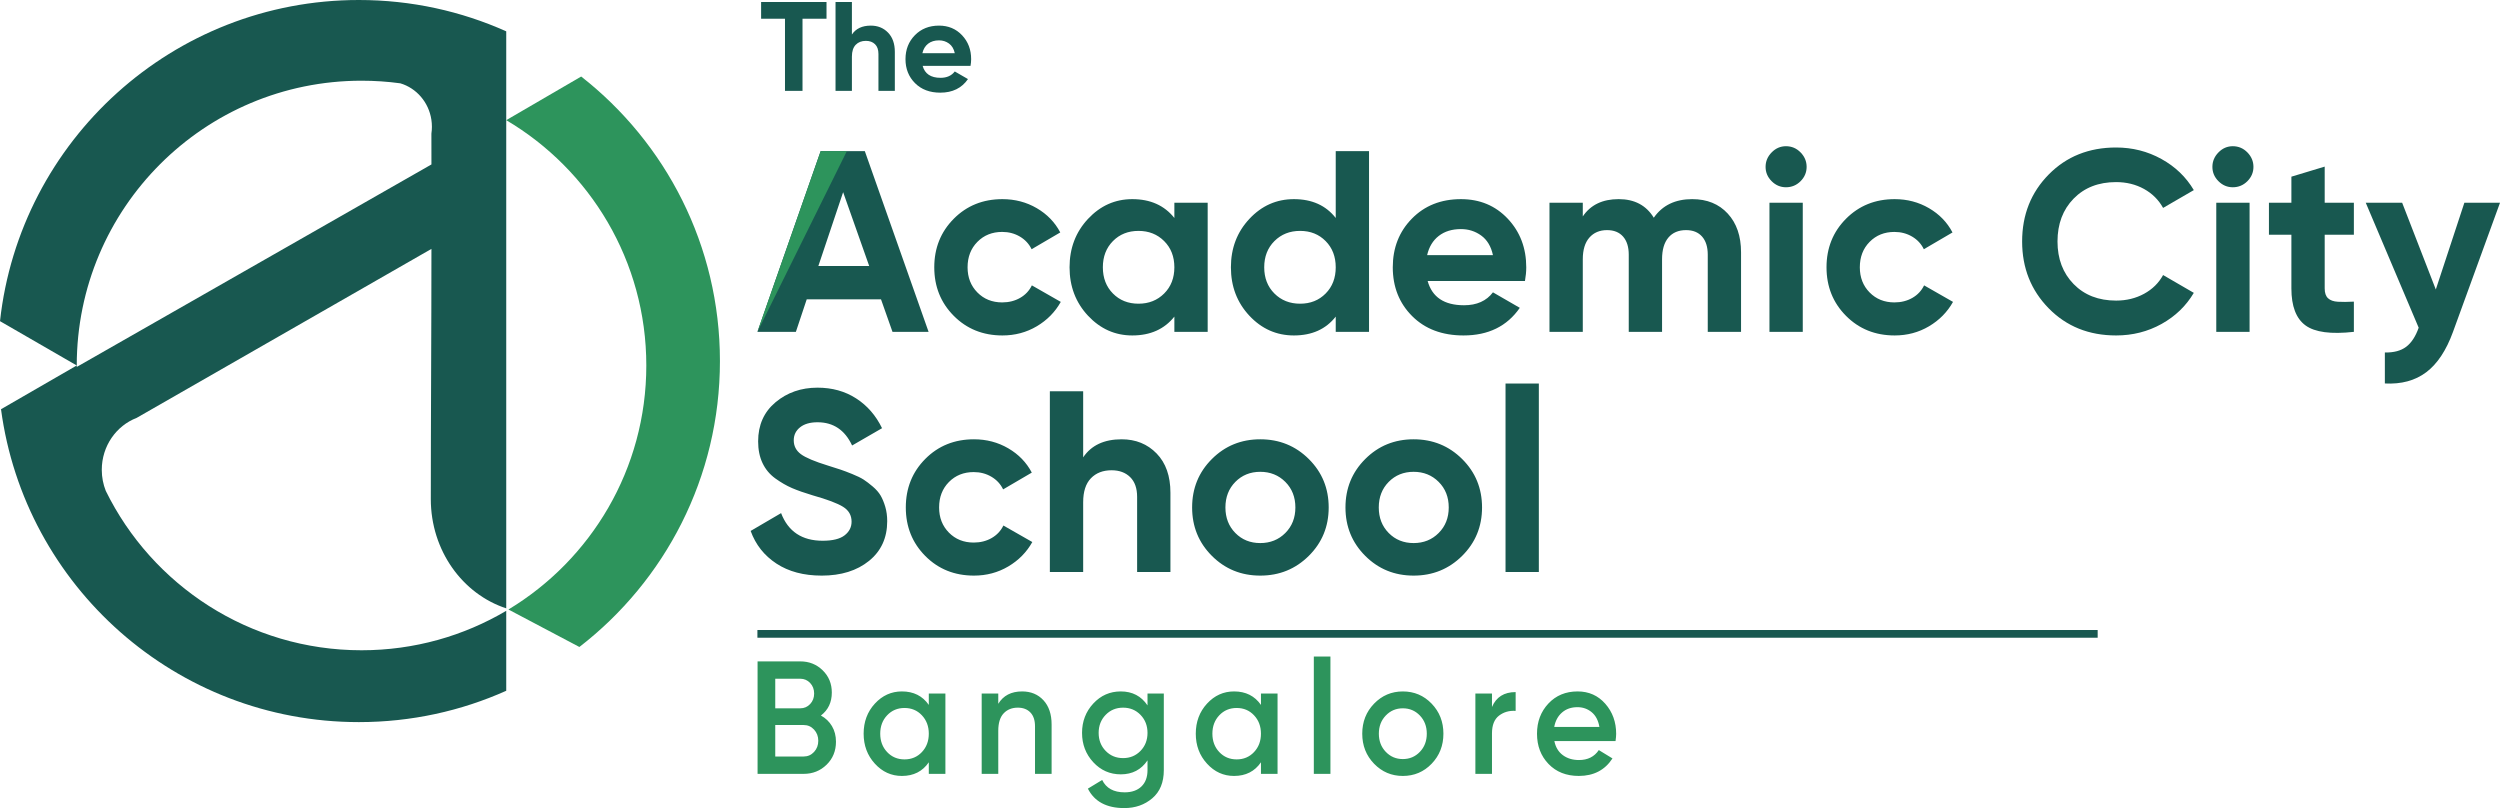 <svg width="198" height="64" viewBox="0 0 198 64" fill="none" xmlns="http://www.w3.org/2000/svg">
<g id="_3074400788384">
<path id="Vector" fill-rule="evenodd" clip-rule="evenodd" d="M6.079 28.946C6.079 16.49 16.177 6.392 28.634 6.392C29.675 6.392 30.701 6.462 31.705 6.599C32.982 6.977 33.956 8.097 34.165 9.479C34.193 9.661 34.207 9.848 34.207 10.037C34.207 10.224 34.194 10.407 34.167 10.586L34.17 12.762V13.024L6.079 29.061C6.079 29.023 6.079 28.985 6.079 28.946H6.079ZM34.17 19.712C34.17 26.317 34.12 32.929 34.12 39.531C34.12 43.605 36.636 47.05 40.094 48.181V46.579V30.88V9.516V2.482C36.53 0.887 32.58 0 28.423 0C13.698 0 1.572 11.13 0 25.436L6.079 28.946L0.08 32.41C1.945 46.399 13.924 57.191 28.423 57.191C32.58 57.191 36.53 56.304 40.094 54.709V48.376C36.736 50.361 32.818 51.501 28.634 51.501C19.741 51.501 12.051 46.355 8.378 38.878C8.174 38.364 8.061 37.801 8.061 37.211C8.061 35.327 9.208 33.72 10.818 33.099L34.17 19.712V19.712Z" fill="#185850"/>
<path id="Vector_2" fill-rule="evenodd" clip-rule="evenodd" d="M40.094 9.517C46.735 13.442 51.188 20.674 51.188 28.947C51.188 37.147 46.812 44.325 40.268 48.273L45.887 51.241C52.658 46.011 57.019 37.813 57.019 28.596C57.019 19.443 52.719 11.294 46.029 6.061L40.094 9.517H40.094Z" fill="#2D945C"/>
<path id="Vector_3" d="M70.685 26.282L69.775 23.705H63.893L63.034 26.282H59.987L64.997 11.968H68.493L73.544 26.282H70.685ZM64.813 21.068H68.841L66.776 15.22L64.813 21.068H64.813ZM79.392 26.568C77.852 26.568 76.567 26.05 75.538 25.014C74.509 23.978 73.994 22.697 73.994 21.17C73.994 19.643 74.509 18.362 75.538 17.326C76.567 16.29 77.852 15.772 79.392 15.772C80.387 15.772 81.294 16.01 82.112 16.487C82.93 16.965 83.55 17.605 83.973 18.409L81.703 19.738C81.499 19.316 81.189 18.982 80.773 18.736C80.357 18.491 79.89 18.368 79.372 18.368C78.581 18.368 77.927 18.631 77.409 19.156C76.891 19.681 76.632 20.352 76.632 21.17C76.632 21.974 76.891 22.639 77.409 23.163C77.927 23.688 78.581 23.951 79.372 23.951C79.904 23.951 80.377 23.831 80.793 23.593C81.209 23.354 81.519 23.024 81.724 22.601L84.014 23.91C83.564 24.714 82.93 25.358 82.112 25.842C81.294 26.326 80.388 26.568 79.392 26.568L79.392 26.568ZM93.01 16.058H95.648V26.282H93.01V25.075C92.219 26.07 91.108 26.568 89.677 26.568C88.314 26.568 87.145 26.046 86.17 25.004C85.196 23.961 84.709 22.683 84.709 21.17C84.709 19.657 85.196 18.379 86.17 17.336C87.145 16.293 88.314 15.772 89.677 15.772C91.108 15.772 92.219 16.269 93.01 17.264V16.058V16.058ZM88.143 23.245C88.675 23.784 89.35 24.053 90.168 24.053C90.986 24.053 91.664 23.784 92.202 23.245C92.741 22.707 93.01 22.015 93.01 21.17C93.01 20.325 92.741 19.633 92.202 19.095C91.664 18.556 90.986 18.287 90.168 18.287C89.35 18.287 88.675 18.556 88.143 19.095C87.612 19.633 87.346 20.325 87.346 21.17C87.346 22.015 87.612 22.707 88.143 23.245ZM105.79 11.969H108.427V26.282H105.79V25.075C105.012 26.07 103.908 26.568 102.477 26.568C101.1 26.568 99.924 26.046 98.95 25.004C97.975 23.961 97.488 22.683 97.488 21.17C97.488 19.657 97.975 18.379 98.95 17.336C99.924 16.293 101.1 15.772 102.477 15.772C103.908 15.772 105.012 16.269 105.79 17.264V11.968V11.969ZM100.933 23.245C101.472 23.784 102.15 24.053 102.968 24.053C103.786 24.053 104.46 23.784 104.992 23.245C105.524 22.707 105.79 22.015 105.79 21.17C105.79 20.325 105.524 19.633 104.992 19.095C104.46 18.556 103.786 18.287 102.968 18.287C102.15 18.287 101.472 18.556 100.933 19.095C100.395 19.633 100.126 20.325 100.126 21.17C100.126 22.015 100.395 22.707 100.933 23.245ZM113.069 22.254C113.423 23.535 114.384 24.176 115.952 24.176C116.96 24.176 117.724 23.835 118.242 23.153L120.368 24.38C119.359 25.839 117.874 26.568 115.911 26.568C114.22 26.568 112.864 26.057 111.842 25.035C110.819 24.013 110.308 22.724 110.308 21.17C110.308 19.63 110.812 18.345 111.821 17.316C112.83 16.287 114.125 15.772 115.706 15.772C117.206 15.772 118.443 16.29 119.418 17.326C120.392 18.363 120.879 19.644 120.879 21.17C120.879 21.511 120.845 21.872 120.777 22.254H113.069V22.254ZM113.028 20.209H118.242C118.092 19.514 117.782 18.996 117.312 18.655C116.841 18.314 116.306 18.144 115.707 18.144C114.998 18.144 114.412 18.325 113.948 18.686C113.485 19.047 113.178 19.555 113.028 20.209ZM134.027 15.772C135.199 15.772 136.137 16.154 136.838 16.917C137.541 17.68 137.891 18.703 137.891 19.984V26.282H135.254V20.168C135.254 19.554 135.104 19.077 134.804 18.736C134.504 18.396 134.081 18.225 133.536 18.225C132.936 18.225 132.469 18.423 132.135 18.818C131.801 19.214 131.635 19.786 131.635 20.536V26.282H128.997V20.168C128.997 19.554 128.847 19.077 128.547 18.736C128.247 18.396 127.824 18.225 127.279 18.225C126.693 18.225 126.226 18.423 125.878 18.818C125.531 19.214 125.357 19.786 125.357 20.536V26.282H122.719V16.058H125.357V17.141C125.97 16.228 126.918 15.771 128.199 15.771C129.453 15.771 130.38 16.262 130.98 17.244C131.662 16.262 132.677 15.771 134.027 15.771L134.027 15.772ZM141.449 14.831C141.013 14.831 140.635 14.671 140.315 14.351C139.994 14.03 139.834 13.652 139.834 13.216C139.834 12.78 139.994 12.398 140.315 12.071C140.635 11.744 141.013 11.58 141.449 11.58C141.899 11.58 142.285 11.744 142.605 12.071C142.925 12.398 143.085 12.78 143.085 13.216C143.085 13.652 142.925 14.03 142.605 14.351C142.285 14.671 141.899 14.831 141.449 14.831ZM140.141 26.282V16.058H142.779V26.282H140.141ZM150.058 26.568C148.517 26.568 147.233 26.05 146.203 25.014C145.174 23.978 144.66 22.697 144.66 21.17C144.66 19.643 145.174 18.362 146.203 17.326C147.233 16.29 148.517 15.772 150.058 15.772C151.053 15.772 151.959 16.011 152.777 16.488C153.595 16.965 154.215 17.605 154.638 18.41L152.368 19.739C152.164 19.316 151.854 18.982 151.438 18.737C151.022 18.492 150.555 18.369 150.037 18.369C149.247 18.369 148.593 18.631 148.075 19.156C147.556 19.681 147.298 20.352 147.298 21.17C147.298 21.974 147.556 22.639 148.075 23.164C148.593 23.688 149.247 23.951 150.037 23.951C150.569 23.951 151.043 23.831 151.459 23.593C151.874 23.355 152.184 23.024 152.389 22.601L154.679 23.91C154.229 24.714 153.595 25.358 152.777 25.842C151.959 26.326 151.053 26.568 150.058 26.568V26.568Z" fill="#185850"/>
<path id="Vector_4" d="M65.46 0.159V1.486H63.559V7.199H62.171V1.486H60.28V0.159H65.46ZM68.97 2.029C69.52 2.029 69.974 2.213 70.332 2.582C70.691 2.951 70.871 3.46 70.871 4.111V7.198H69.573V4.272C69.573 3.936 69.483 3.68 69.302 3.502C69.121 3.325 68.879 3.236 68.578 3.236C68.242 3.236 67.974 3.34 67.773 3.547C67.572 3.755 67.471 4.067 67.471 4.483V7.198H66.174V0.158H67.471V2.733C67.786 2.263 68.286 2.029 68.97 2.029V2.029ZM73.073 5.217C73.247 5.847 73.72 6.163 74.491 6.163C74.987 6.163 75.363 5.995 75.618 5.66L76.663 6.263C76.168 6.981 75.437 7.339 74.471 7.339C73.64 7.339 72.972 7.088 72.47 6.585C71.967 6.082 71.715 5.448 71.715 4.684C71.715 3.926 71.963 3.294 72.46 2.788C72.956 2.282 73.593 2.029 74.371 2.029C75.108 2.029 75.716 2.284 76.196 2.793C76.675 3.303 76.915 3.933 76.915 4.684C76.915 4.852 76.898 5.029 76.865 5.217H73.073L73.073 5.217ZM73.053 4.211H75.618C75.544 3.869 75.391 3.615 75.16 3.447C74.929 3.28 74.666 3.196 74.371 3.196C74.022 3.196 73.733 3.285 73.505 3.462C73.277 3.64 73.127 3.89 73.053 4.212V4.211Z" fill="#185850"/>
<path id="Vector_5" d="M65.074 45.588C63.656 45.588 62.463 45.271 61.496 44.637C60.528 44.003 59.846 43.141 59.451 42.05L61.863 40.639C62.422 42.098 63.52 42.827 65.155 42.827C65.946 42.827 66.525 42.684 66.893 42.398C67.261 42.112 67.445 41.751 67.445 41.315C67.445 40.81 67.221 40.418 66.771 40.139C66.321 39.859 65.517 39.556 64.358 39.229C63.717 39.038 63.175 38.847 62.732 38.657C62.289 38.466 61.846 38.21 61.403 37.89C60.96 37.569 60.623 37.164 60.391 36.673C60.159 36.182 60.044 35.61 60.044 34.956C60.044 33.661 60.504 32.628 61.424 31.858C62.344 31.088 63.451 30.703 64.746 30.703C65.905 30.703 66.924 30.986 67.803 31.552C68.683 32.117 69.368 32.904 69.858 33.913L67.487 35.283C66.914 34.056 66.001 33.443 64.746 33.443C64.16 33.443 63.7 33.576 63.366 33.842C63.032 34.108 62.865 34.452 62.865 34.874C62.865 35.324 63.053 35.689 63.428 35.968C63.803 36.248 64.522 36.551 65.585 36.878C66.021 37.015 66.352 37.12 66.577 37.195C66.801 37.27 67.108 37.386 67.497 37.543C67.885 37.7 68.185 37.846 68.396 37.982C68.608 38.119 68.849 38.303 69.122 38.534C69.394 38.766 69.603 39.005 69.746 39.25C69.889 39.495 70.011 39.792 70.114 40.139C70.216 40.487 70.267 40.865 70.267 41.274C70.267 42.596 69.787 43.646 68.826 44.423C67.865 45.2 66.614 45.589 65.073 45.589L65.074 45.588ZM77.138 45.588C75.597 45.588 74.312 45.07 73.283 44.034C72.254 42.998 71.74 41.717 71.74 40.19C71.74 38.663 72.254 37.382 73.283 36.346C74.312 35.31 75.597 34.792 77.138 34.792C78.133 34.792 79.039 35.031 79.857 35.508C80.675 35.985 81.295 36.625 81.718 37.43L79.448 38.759C79.244 38.336 78.934 38.002 78.518 37.757C78.102 37.511 77.635 37.389 77.117 37.389C76.326 37.389 75.672 37.651 75.154 38.176C74.636 38.701 74.377 39.372 74.377 40.19C74.377 40.994 74.636 41.659 75.154 42.184C75.672 42.708 76.326 42.971 77.117 42.971C77.649 42.971 78.122 42.851 78.538 42.613C78.954 42.374 79.264 42.044 79.469 41.621L81.759 42.929C81.309 43.734 80.675 44.378 79.857 44.862C79.039 45.346 78.133 45.588 77.138 45.588ZM88.833 34.792C89.951 34.792 90.874 35.166 91.604 35.916C92.333 36.666 92.698 37.702 92.698 39.024V45.301H90.06V39.351C90.06 38.669 89.876 38.148 89.508 37.787C89.14 37.425 88.649 37.245 88.036 37.245C87.355 37.245 86.809 37.456 86.4 37.879C85.992 38.301 85.787 38.935 85.787 39.781V45.301H83.149V30.988H85.787V36.223C86.428 35.269 87.443 34.792 88.834 34.792H88.833ZM103.658 44.023C102.608 45.066 101.327 45.588 99.814 45.588C98.3 45.588 97.022 45.066 95.98 44.023C94.937 42.981 94.416 41.703 94.416 40.19C94.416 38.676 94.937 37.398 95.98 36.356C97.023 35.313 98.3 34.792 99.814 34.792C101.327 34.792 102.608 35.313 103.658 36.356C104.707 37.399 105.232 38.676 105.232 40.19C105.232 41.703 104.707 42.981 103.658 44.023ZM97.84 42.214C98.365 42.746 99.023 43.011 99.813 43.011C100.604 43.011 101.265 42.746 101.797 42.214C102.328 41.682 102.594 41.008 102.594 40.19C102.594 39.372 102.328 38.697 101.797 38.165C101.265 37.634 100.604 37.368 99.813 37.368C99.023 37.368 98.365 37.634 97.84 38.165C97.316 38.697 97.053 39.372 97.053 40.19C97.053 41.008 97.316 41.682 97.84 42.214ZM115.803 44.023C114.754 45.066 113.472 45.588 111.959 45.588C110.446 45.588 109.168 45.066 108.126 44.023C107.083 42.981 106.561 41.703 106.561 40.19C106.561 38.676 107.083 37.398 108.126 36.356C109.168 35.313 110.446 34.792 111.959 34.792C113.472 34.792 114.754 35.313 115.803 36.356C116.853 37.399 117.378 38.676 117.378 40.19C117.378 41.703 116.853 42.981 115.803 44.023ZM109.986 42.214C110.511 42.746 111.168 43.011 111.959 43.011C112.75 43.011 113.411 42.746 113.942 42.214C114.474 41.682 114.74 41.008 114.74 40.19C114.74 39.372 114.474 38.697 113.942 38.165C113.411 37.634 112.75 37.368 111.959 37.368C111.168 37.368 110.511 37.634 109.986 38.165C109.461 38.697 109.199 39.372 109.199 40.19C109.199 41.008 109.461 41.682 109.986 42.214ZM119.238 45.301V30.375H121.876V45.301H119.238Z" fill="#185850"/>
<path id="Vector_6" d="M59.987 49.897H166.135V50.508H59.987V49.897Z" fill="#185850"/>
<path id="Vector_7" d="M65.016 56.67C65.389 56.873 65.681 57.154 65.892 57.51C66.103 57.867 66.209 58.278 66.209 58.745C66.209 59.474 65.961 60.081 65.466 60.565C64.971 61.048 64.366 61.29 63.652 61.29H60V52.382H63.384C64.082 52.382 64.672 52.617 65.155 53.088C65.638 53.559 65.88 54.146 65.88 54.85C65.88 55.622 65.592 56.229 65.016 56.67ZM63.384 53.756H61.4V56.098H63.384C63.693 56.098 63.953 55.985 64.164 55.76C64.375 55.535 64.48 55.258 64.48 54.927C64.48 54.596 64.375 54.318 64.164 54.093C63.953 53.868 63.693 53.756 63.384 53.756ZM63.652 59.915C63.977 59.915 64.251 59.794 64.474 59.553C64.697 59.31 64.808 59.016 64.808 58.668C64.808 58.32 64.696 58.026 64.474 57.784C64.251 57.542 63.977 57.422 63.652 57.422H61.4V59.916H63.652V59.915ZM73.561 54.927H74.876V61.29H73.561V60.373C73.066 61.095 72.356 61.455 71.431 61.455C70.595 61.455 69.881 61.131 69.288 60.481C68.696 59.833 68.4 59.041 68.4 58.108C68.4 57.166 68.696 56.373 69.288 55.728C69.881 55.084 70.595 54.761 71.431 54.761C72.356 54.761 73.066 55.117 73.561 55.83V54.927ZM70.262 59.565C70.627 59.951 71.086 60.144 71.638 60.144C72.189 60.144 72.648 59.952 73.013 59.565C73.378 59.179 73.561 58.694 73.561 58.108C73.561 57.522 73.378 57.037 73.013 56.651C72.648 56.264 72.189 56.072 71.638 56.072C71.086 56.072 70.627 56.264 70.262 56.651C69.897 57.036 69.714 57.522 69.714 58.108C69.714 58.693 69.897 59.179 70.262 59.565ZM80.95 54.761C81.648 54.761 82.212 54.995 82.642 55.461C83.072 55.928 83.287 56.568 83.287 57.383V61.289H81.973V57.522C81.973 57.047 81.851 56.682 81.607 56.428C81.364 56.174 81.031 56.046 80.609 56.046C80.147 56.046 79.773 56.197 79.489 56.498C79.205 56.799 79.063 57.259 79.063 57.879V61.289H77.749V54.926H79.063V55.741C79.461 55.088 80.09 54.761 80.95 54.761V54.761ZM90.883 54.927H92.174V60.997C92.174 61.964 91.869 62.706 91.261 63.224C90.652 63.741 89.913 64 89.045 64C87.641 64 86.68 63.487 86.16 62.46L87.292 61.773C87.609 62.426 88.201 62.753 89.07 62.753C89.638 62.753 90.082 62.598 90.403 62.288C90.723 61.979 90.883 61.548 90.883 60.997V60.22C90.388 60.958 89.682 61.328 88.765 61.328C87.905 61.328 87.179 61.007 86.586 60.367C85.994 59.726 85.698 58.952 85.698 58.044C85.698 57.137 85.994 56.363 86.586 55.722C87.179 55.081 87.905 54.761 88.765 54.761C89.682 54.761 90.388 55.13 90.883 55.868V54.927ZM87.566 59.469C87.935 59.851 88.396 60.042 88.948 60.042C89.5 60.042 89.961 59.851 90.33 59.469C90.699 59.088 90.883 58.613 90.883 58.044C90.883 57.476 90.699 57.001 90.33 56.619C89.961 56.237 89.5 56.047 88.948 56.047C88.397 56.047 87.936 56.237 87.566 56.619C87.197 57.001 87.013 57.476 87.013 58.044C87.013 58.613 87.197 59.088 87.566 59.469ZM99.868 54.927H101.182V61.29H99.868V60.373C99.373 61.095 98.662 61.455 97.737 61.455C96.901 61.455 96.187 61.131 95.595 60.481C95.002 59.833 94.706 59.041 94.706 58.108C94.706 57.166 95.003 56.373 95.595 55.728C96.187 55.084 96.901 54.761 97.737 54.761C98.662 54.761 99.373 55.117 99.868 55.83V54.927ZM96.568 59.565C96.934 59.951 97.392 60.144 97.944 60.144C98.496 60.144 98.954 59.952 99.319 59.565C99.685 59.179 99.867 58.694 99.867 58.108C99.867 57.522 99.685 57.037 99.319 56.651C98.954 56.264 98.496 56.072 97.944 56.072C97.392 56.072 96.934 56.264 96.568 56.651C96.203 57.036 96.021 57.522 96.021 58.108C96.021 58.693 96.203 59.179 96.568 59.565ZM104.055 61.29V52H105.37V61.29H104.055ZM111.104 61.455C110.211 61.455 109.452 61.133 108.827 60.488C108.202 59.843 107.89 59.05 107.89 58.109C107.89 57.167 108.202 56.374 108.827 55.729C109.452 55.084 110.211 54.762 111.104 54.762C112.004 54.762 112.766 55.084 113.386 55.729C114.007 56.374 114.318 57.167 114.318 58.109C114.318 59.05 114.007 59.843 113.386 60.488C112.766 61.133 112.004 61.455 111.104 61.455ZM109.753 59.546C110.118 59.928 110.568 60.118 111.104 60.118C111.639 60.118 112.09 59.928 112.455 59.546C112.82 59.164 113.002 58.685 113.002 58.108C113.002 57.531 112.82 57.052 112.455 56.67C112.09 56.288 111.639 56.098 111.104 56.098C110.568 56.098 110.118 56.288 109.753 56.67C109.387 57.052 109.205 57.531 109.205 58.108C109.205 58.685 109.387 59.164 109.753 59.546ZM118.164 55.996C118.497 55.207 119.122 54.813 120.039 54.813V56.302C119.536 56.268 119.098 56.393 118.724 56.677C118.351 56.962 118.165 57.43 118.165 58.084V61.29H116.85V54.927H118.165V55.996L118.164 55.996ZM123.106 58.694C123.204 59.178 123.427 59.549 123.776 59.807C124.125 60.066 124.551 60.195 125.054 60.195C125.752 60.195 126.275 59.932 126.625 59.406L127.708 60.067C127.107 60.992 126.219 61.454 125.042 61.454C124.052 61.454 123.252 61.139 122.644 60.506C122.035 59.874 121.731 59.074 121.731 58.108C121.731 57.157 122.032 56.362 122.632 55.721C123.232 55.081 124.003 54.761 124.945 54.761C125.837 54.761 126.57 55.087 127.142 55.741C127.714 56.394 128 57.187 128 58.12C128 58.264 127.984 58.456 127.951 58.693H123.106L123.106 58.694ZM123.094 57.574H126.673C126.584 57.056 126.379 56.666 126.058 56.403C125.738 56.14 125.362 56.008 124.933 56.008C124.445 56.008 124.04 56.148 123.716 56.428C123.391 56.708 123.184 57.09 123.095 57.574H123.094Z" fill="#2D945C"/>
<path id="Vector_8" fill-rule="evenodd" clip-rule="evenodd" d="M59.987 26.282L67.07 11.969H64.997L59.987 26.282Z" fill="#2D945C"/>
<path id="Vector_9" d="M167.595 26.568C165.442 26.568 163.663 25.852 162.259 24.421C160.855 22.989 160.153 21.224 160.153 19.125C160.153 17.012 160.855 15.243 162.259 13.819C163.663 12.394 165.442 11.682 167.595 11.682C168.89 11.682 170.087 11.985 171.184 12.592C172.281 13.198 173.137 14.02 173.75 15.056L171.317 16.467C170.962 15.826 170.458 15.325 169.804 14.964C169.15 14.603 168.414 14.422 167.595 14.422C166.205 14.422 165.084 14.858 164.232 15.731C163.38 16.603 162.954 17.735 162.954 19.125C162.954 20.502 163.38 21.626 164.232 22.499C165.084 23.371 166.205 23.807 167.595 23.807C168.413 23.807 169.153 23.627 169.814 23.266C170.475 22.904 170.976 22.41 171.317 21.783L173.75 23.194C173.136 24.23 172.285 25.051 171.194 25.658C170.104 26.264 168.904 26.568 167.595 26.568ZM176.837 14.831C176.401 14.831 176.023 14.671 175.703 14.351C175.382 14.03 175.222 13.652 175.222 13.216C175.222 12.78 175.382 12.398 175.703 12.071C176.023 11.744 176.401 11.58 176.837 11.58C177.287 11.58 177.672 11.744 177.993 12.071C178.313 12.398 178.473 12.78 178.473 13.216C178.473 13.652 178.313 14.03 177.993 14.351C177.672 14.671 177.287 14.831 176.837 14.831ZM175.529 26.282V16.058H178.167V26.282H175.529ZM186.427 18.593H184.116V22.846C184.116 23.201 184.205 23.46 184.382 23.623C184.559 23.787 184.818 23.879 185.159 23.899C185.5 23.92 185.922 23.916 186.427 23.889V26.282C184.614 26.486 183.336 26.316 182.593 25.77C181.85 25.225 181.478 24.25 181.478 22.846V18.593H179.7V16.058H181.478V13.993L184.116 13.195V16.058H186.427V18.594L186.427 18.593ZM195.178 16.058H198L194.272 26.299C193.74 27.757 193.035 28.82 192.159 29.481C191.28 30.142 190.189 30.439 188.881 30.371V27.917C189.589 27.931 190.152 27.781 190.568 27.467C190.983 27.154 191.314 26.649 191.559 25.954L187.368 16.058H190.251L192.916 22.928L195.178 16.058Z" fill="#185850"/>
</g>
</svg>
